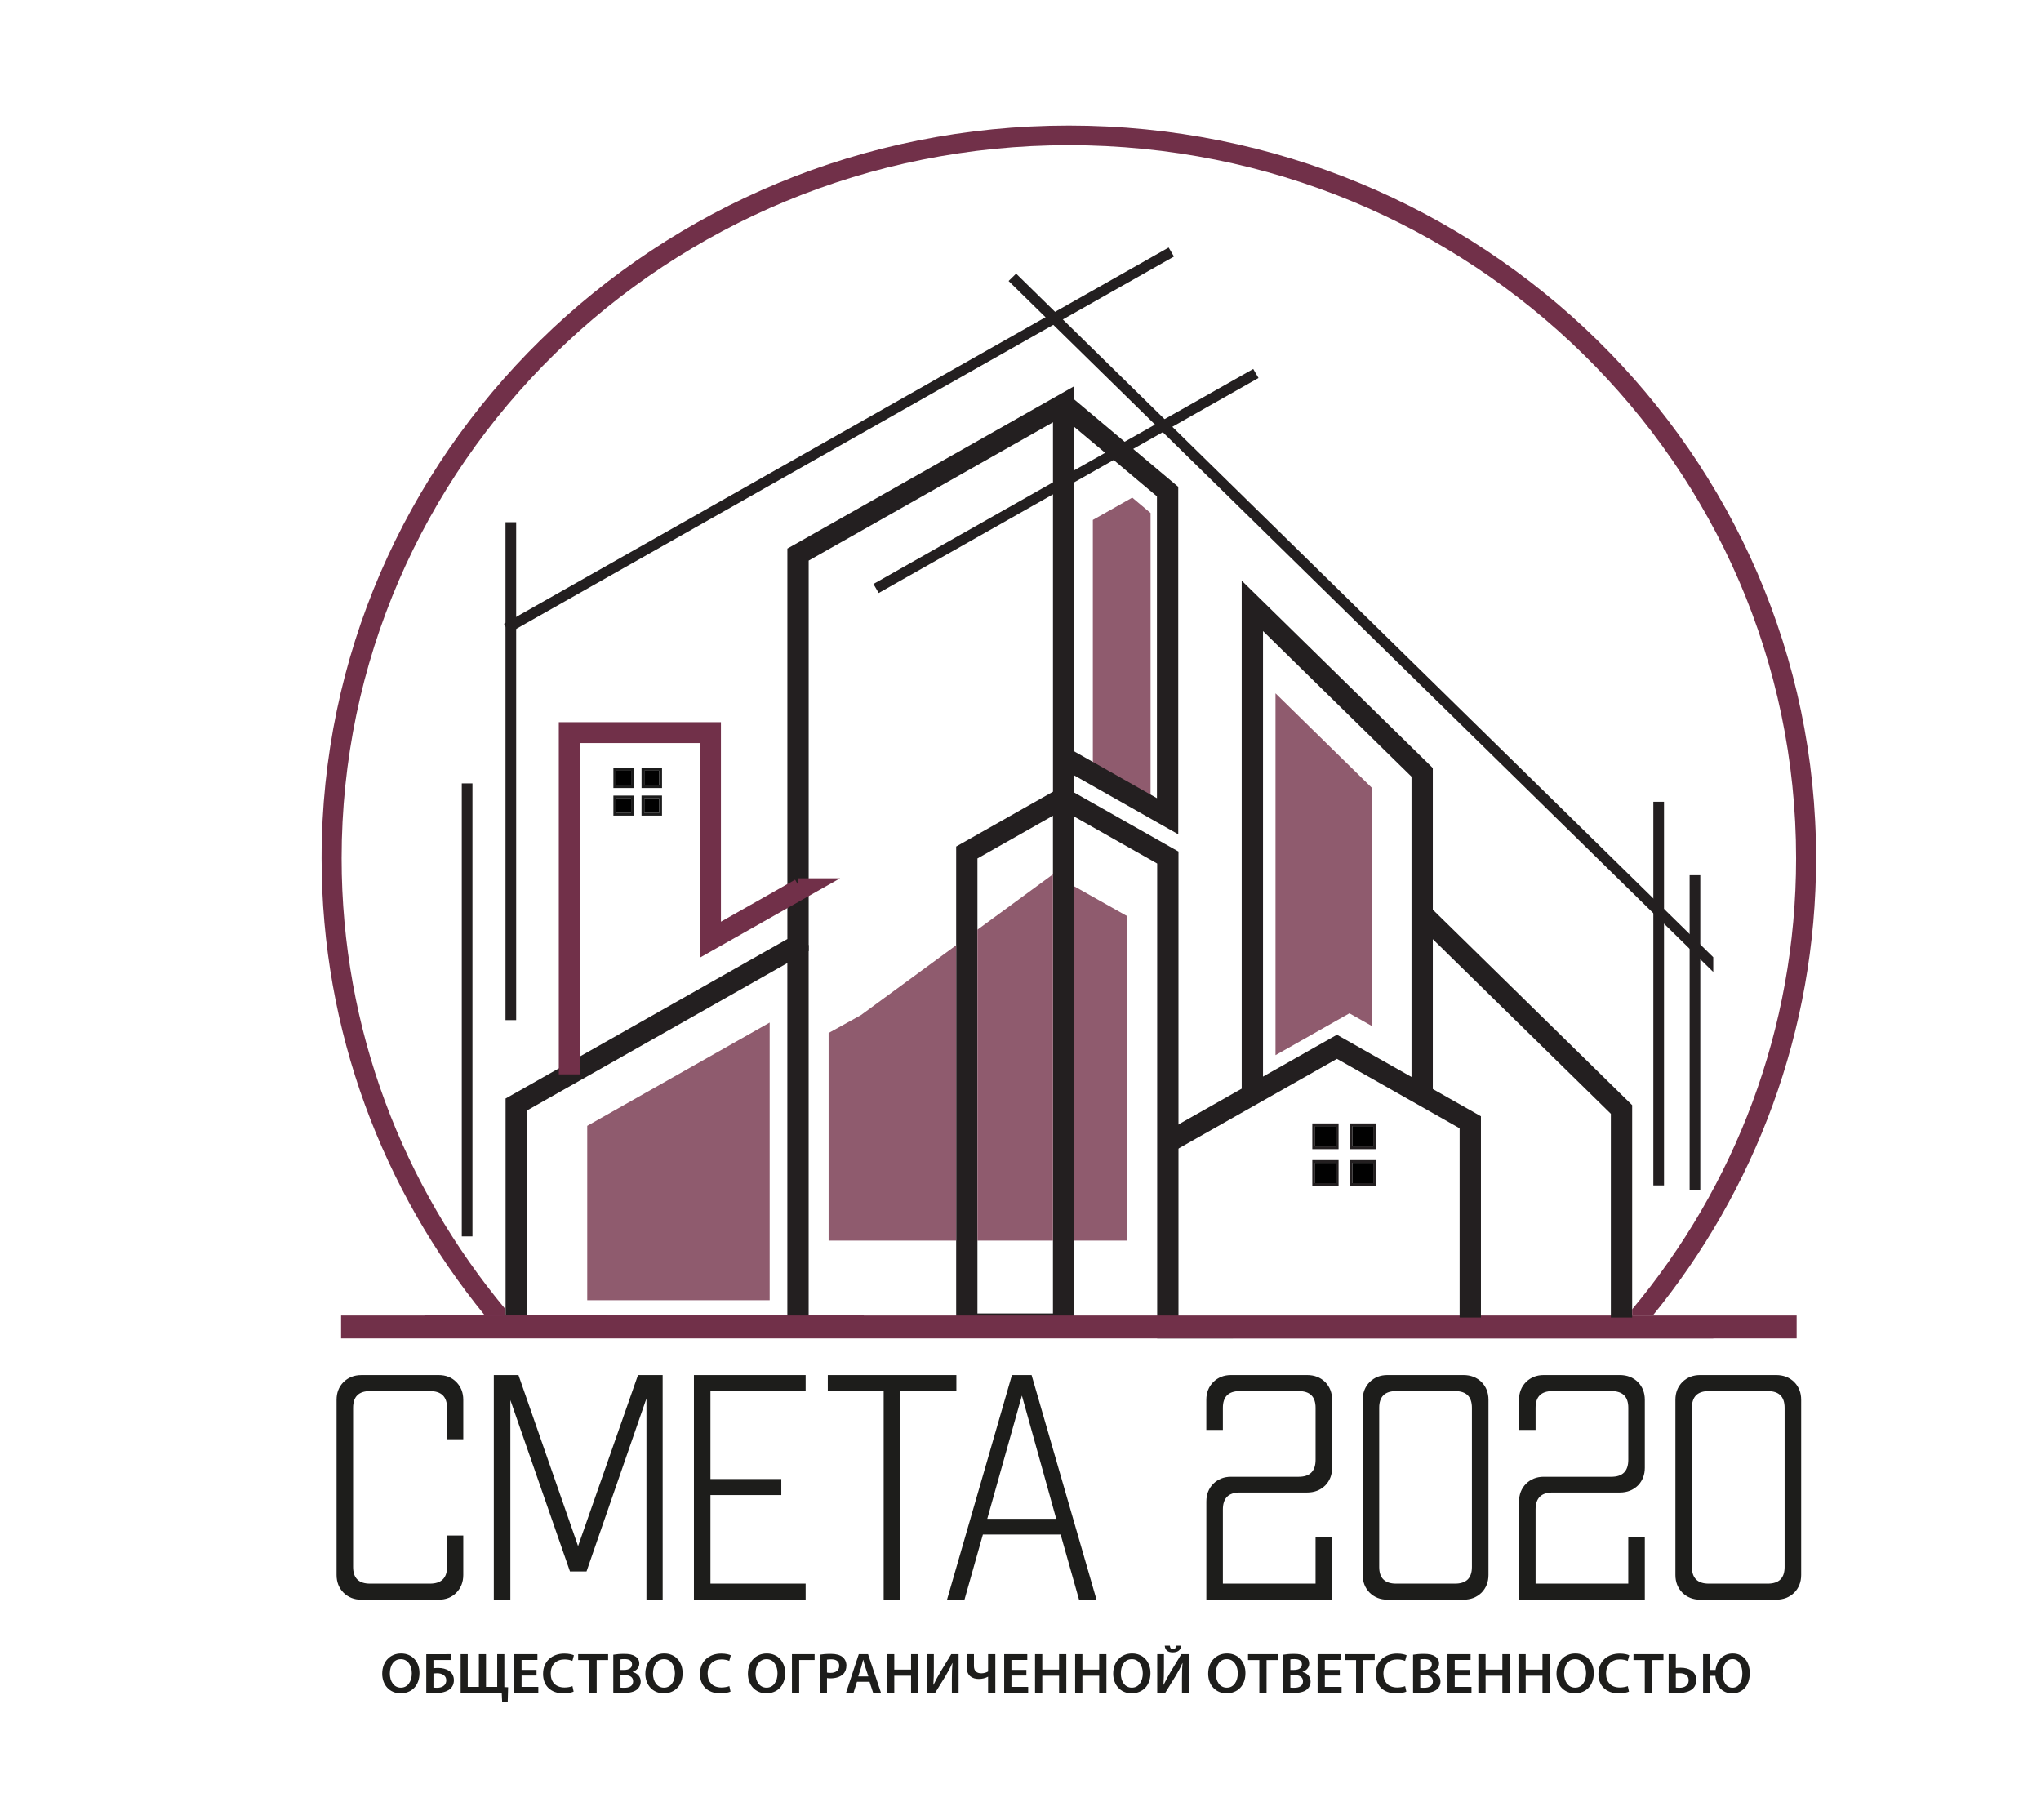<?xml version="1.0" encoding="UTF-8"?> <svg xmlns="http://www.w3.org/2000/svg" viewBox="1591.185 2150.515 780.63 695.97" width="780.63" height="695.97" data-guides="{&quot;vertical&quot;:[],&quot;horizontal&quot;:[]}"><path fill="rgb(143, 91, 110)" stroke="none" fill-opacity="1" stroke-width="1" stroke-opacity="1" color="rgb(51, 51, 51)" fill-rule="evenodd" font-size-adjust="none" class="cls-3" id="tSvgeaa789b6b6" title="Path 1" d="M 2031.245 2456.495 C 2031.245 2419.895 2031.245 2383.295 2031.245 2346.695C 2028.912 2344.735 2026.578 2342.775 2024.245 2340.815C 2019.222 2343.658 2014.198 2346.502 2009.175 2349.345C 2009.175 2380.898 2009.175 2412.452 2009.175 2444.005C 2016.532 2448.168 2023.888 2452.332 2031.245 2456.495Z"></path><path fill="rgb(35, 31, 32)" stroke="none" fill-opacity="1" stroke-width="1" stroke-opacity="1" color="rgb(51, 51, 51)" font-size-adjust="none" class="cls-5" id="tSvg12bf376d271" title="Path 2" d="M 1993.915 2652.805 C 1993.915 2589.358 1993.915 2525.912 1993.915 2462.465C 1984.288 2467.915 1974.662 2473.365 1965.035 2478.815C 1965.035 2536.812 1965.035 2594.808 1965.035 2652.805C 1974.662 2652.805 1984.288 2652.805 1993.915 2652.805ZM 1784.555 2657.585 C 1784.555 2628.595 1784.555 2599.605 1784.555 2570.615C 1785.235 2570.232 1785.915 2569.848 1786.595 2569.465C 1821.842 2549.515 1857.088 2529.565 1892.335 2509.615C 1892.335 2459.845 1892.335 2410.075 1892.335 2360.305C 1893.015 2359.922 1893.695 2359.538 1894.375 2359.155C 1928.238 2339.988 1962.102 2320.822 1995.965 2301.655C 1998.002 2300.502 2000.038 2299.348 2002.075 2298.195C 2002.075 2350.002 2002.075 2401.808 2002.075 2453.615C 2014.678 2460.748 2027.282 2467.882 2039.885 2475.015C 2040.565 2475.398 2041.245 2475.782 2041.925 2476.165C 2041.925 2535.565 2041.925 2594.965 2041.925 2654.365C 2048.898 2654.365 2055.872 2654.365 2062.845 2654.365C 2062.845 2657.028 2062.845 2659.692 2062.845 2662.355C 2053.155 2662.355 2043.465 2662.355 2033.775 2662.355C 2033.775 2601.822 2033.775 2541.288 2033.775 2480.755C 2023.208 2474.775 2012.642 2468.795 2002.075 2462.815C 2002.075 2528.808 2002.075 2594.802 2002.075 2660.795C 1987.015 2660.795 1971.955 2660.795 1956.895 2660.795C 1956.895 2598.612 1956.895 2536.428 1956.895 2474.245C 1957.578 2473.858 1958.262 2473.472 1958.945 2473.085C 1970.605 2466.485 1982.265 2459.885 1993.925 2453.285C 1993.925 2406.192 1993.925 2359.098 1993.925 2312.005C 1962.778 2329.635 1931.632 2347.265 1900.485 2364.895C 1900.485 2414.665 1900.485 2464.435 1900.485 2514.205C 1899.805 2514.588 1899.125 2514.972 1898.445 2515.355C 1863.198 2535.305 1827.952 2555.255 1792.705 2575.205C 1792.705 2602.662 1792.705 2630.118 1792.705 2657.575C 1789.988 2657.575 1787.272 2657.575 1784.555 2657.585Z"></path><path fill="rgb(113, 48, 73)" stroke="none" fill-opacity="1" stroke-width="1" stroke-opacity="1" color="rgb(51, 51, 51)" font-size-adjust="none" class="cls-4" id="tSvgf607439d47" title="Path 3" d="M 1721.645 2653.585 C 1907.215 2653.585 2092.785 2653.585 2278.355 2653.585C 2278.355 2656.508 2278.355 2659.432 2278.355 2662.355C 2092.785 2662.355 1907.215 2662.355 1721.645 2662.355C 1721.645 2659.432 1721.645 2656.508 1721.645 2653.585ZM 1804.915 2561.385 C 1804.915 2516.488 1804.915 2471.592 1804.915 2426.695C 1825.585 2426.695 1846.255 2426.695 1866.925 2426.695C 1866.925 2452.125 1866.925 2477.555 1866.925 2502.985C 1876.378 2497.635 1885.832 2492.285 1895.285 2486.935C 1895.658 2487.565 1896.032 2488.195 1896.405 2488.825C 1896.405 2488.012 1896.405 2487.198 1896.405 2486.385C 1901.775 2486.385 1907.145 2486.385 1912.515 2486.385C 1908.132 2488.865 1903.748 2491.345 1899.365 2493.825C 1887.875 2500.328 1876.385 2506.832 1864.895 2513.335C 1862.858 2514.488 1860.822 2515.642 1858.785 2516.795C 1858.785 2489.422 1858.785 2462.048 1858.785 2434.675C 1843.548 2434.675 1828.312 2434.675 1813.075 2434.675C 1813.075 2476.908 1813.075 2519.142 1813.075 2561.375C 1810.358 2561.375 1807.642 2561.375 1804.915 2561.385Z"></path><path color="rgb(51, 51, 51)" fill="rgb(35, 31, 32)" font-size-adjust="none" class="cls-5" x="178.14" y="313.39" width="8.15" height="145.68" id="tSvgacf9a22b42" title="Rectangle 1" fill-opacity="1" stroke="none" stroke-opacity="1" d="M 1892.325 2511.905L 1900.475 2511.905L 1900.475 2657.585L 1892.325 2657.585Z" style="transform: rotate(0deg); transform-origin: 1896.4px 2584.74px;"></path><path color="rgb(51, 51, 51)" fill="rgb(113, 48, 73)" font-size-adjust="none" class="cls-4" x="74.44" y="455.07" width="132.95" height="7.99" id="tSvgd077a5e571" title="Rectangle 2" fill-opacity="1" stroke="none" stroke-opacity="1" d="M 1788.625 2653.585L 1921.575 2653.585L 1921.575 2661.575L 1788.625 2661.575Z" style="transform: rotate(0deg); transform-origin: 1855.1px 2657.58px;"></path><path fill="rgb(35, 31, 32)" stroke="none" fill-opacity="1" stroke-width="1" stroke-opacity="1" color="rgb(51, 51, 51)" font-size-adjust="none" class="cls-5" id="tSvg516a5f518d" title="Path 4" d="M 2000.005 2436.705 C 2011.232 2443.058 2022.458 2449.412 2033.685 2455.765C 2033.685 2417.288 2033.685 2378.812 2033.685 2340.335C 2020.905 2329.598 2008.125 2318.862 1995.345 2308.125C 1997.105 2306.105 1998.865 2304.085 2000.625 2302.065C 2013.882 2313.202 2027.138 2324.338 2040.395 2335.475C 2040.875 2335.878 2041.355 2336.282 2041.835 2336.685C 2041.835 2337.292 2041.835 2337.898 2041.835 2338.505C 2041.835 2379.892 2041.835 2421.278 2041.835 2462.665C 2041.835 2464.965 2041.835 2467.265 2041.835 2469.565C 2039.802 2468.415 2037.768 2467.265 2035.735 2466.115C 2022.478 2458.612 2009.222 2451.108 1995.965 2443.605C 1997.312 2441.305 1998.658 2439.005 2000.005 2436.705Z"></path><path fill="rgb(35, 31, 32)" stroke="none" fill-opacity="1" stroke-width="1" stroke-opacity="1" color="rgb(51, 51, 51)" font-size-adjust="none" class="cls-5" id="tSvg141276aae54" title="Path 5" d="M 2035.795 2583.995 C 2057.362 2571.788 2078.928 2559.582 2100.495 2547.375C 2101.175 2546.992 2101.855 2546.608 2102.535 2546.225C 2103.212 2546.608 2103.888 2546.992 2104.565 2547.375C 2121.565 2556.998 2138.565 2566.622 2155.565 2576.245C 2156.245 2576.632 2156.925 2577.018 2157.605 2577.405C 2157.605 2578.168 2157.605 2578.932 2157.605 2579.695C 2157.605 2605.432 2157.605 2631.168 2157.605 2656.905C 2154.888 2656.905 2152.172 2656.905 2149.455 2656.905C 2149.455 2631.935 2149.455 2606.965 2149.455 2581.995C 2133.815 2573.142 2118.175 2564.288 2102.535 2555.435C 2081.648 2567.255 2060.762 2579.075 2039.875 2590.895C 2038.515 2588.595 2037.155 2586.295 2035.795 2583.995Z"></path><path fill="rgb(35, 31, 32)" stroke="none" fill-opacity="1" stroke-width="1" stroke-opacity="1" color="rgb(51, 51, 51)" font-size-adjust="none" class="cls-5" id="tSvg9279dff024" title="Path 6" d="M 2066.105 2569.135 C 2066.105 2506.825 2066.105 2444.515 2066.105 2382.205C 2066.105 2378.992 2066.105 2375.778 2066.105 2372.565C 2068.425 2374.838 2070.745 2377.112 2073.065 2379.385C 2094.712 2400.608 2116.358 2421.832 2138.005 2443.055C 2138.402 2443.445 2138.798 2443.835 2139.195 2444.225C 2139.195 2444.775 2139.195 2445.325 2139.195 2445.875C 2139.195 2486.868 2139.195 2527.862 2139.195 2568.855C 2139.195 2569.198 2139.195 2569.542 2139.195 2569.885C 2139.012 2570.202 2138.828 2570.518 2138.645 2570.835C 2138.582 2570.942 2138.518 2571.048 2138.455 2571.155C 2137.095 2570.388 2135.735 2569.622 2134.375 2568.855C 2133.265 2568.855 2132.155 2568.855 2131.045 2568.855C 2131.045 2528.415 2131.045 2487.975 2131.045 2447.535C 2112.115 2428.975 2093.185 2410.415 2074.255 2391.855C 2074.255 2450.948 2074.255 2510.042 2074.255 2569.135C 2071.538 2569.135 2068.822 2569.135 2066.105 2569.135Z"></path><path fill="rgb(35, 31, 32)" stroke="none" fill-opacity="1" stroke-width="1" stroke-opacity="1" color="rgb(51, 51, 51)" font-size-adjust="none" class="cls-5" id="tSvg110530ec719" title="Path 7" d="M 2138.005 2497.215 C 2163.422 2522.135 2188.838 2547.055 2214.255 2571.975C 2214.652 2572.365 2215.048 2572.755 2215.445 2573.145C 2215.445 2573.698 2215.445 2574.252 2215.445 2574.805C 2215.445 2602.658 2215.445 2630.512 2215.445 2658.365C 2212.728 2658.365 2210.012 2658.365 2207.295 2658.365C 2207.295 2631.062 2207.295 2603.758 2207.295 2576.455C 2182.278 2551.925 2157.262 2527.395 2132.245 2502.865C 2134.165 2500.982 2136.085 2499.098 2138.005 2497.215Z"></path><path color="rgb(51, 51, 51)" fill="rgb(113, 48, 73)" font-size-adjust="none" class="cls-4" x="348.65" y="455.85" width="183.63" height="7.99" id="tSvg2a4d5dbc8f" title="Rectangle 3" fill-opacity="1" stroke="none" stroke-opacity="1" d="M 2062.835 2654.365L 2246.465 2654.365L 2246.465 2662.355L 2062.835 2662.355Z" style="transform: rotate(0deg); transform-origin: 2154.65px 2658.36px;"></path><path color="rgb(51, 51, 51)" fill="rgb(113, 48, 73)" font-size-adjust="none" class="cls-4" x="39.34" y="455.07" width="70.04" height="7.99" id="tSvg15549aa8f90" title="Rectangle 4" fill-opacity="1" stroke="none" stroke-opacity="1" d="M 1753.525 2653.585L 1823.565 2653.585L 1823.565 2661.575L 1753.525 2661.575Z" style="transform: rotate(0deg); transform-origin: 1788.54px 2657.58px;"></path><path fill="rgb(35, 31, 32)" stroke="none" fill-opacity="1" stroke-width="1" stroke-opacity="1" color="rgb(51, 51, 51)" font-size-adjust="none" class="cls-5" id="tSvg17f493bbe0f" title="Path 8" d="M 1783.955 2389.065 C 1868.692 2341.098 1953.428 2293.132 2038.165 2245.165C 2038.845 2246.315 2039.525 2247.465 2040.205 2248.615C 1955.465 2296.582 1870.725 2344.548 1785.985 2392.515C 1785.308 2391.365 1784.632 2390.215 1783.955 2389.065Z"></path><path fill="rgb(35, 31, 32)" stroke="none" fill-opacity="1" stroke-width="1" stroke-opacity="1" color="rgb(51, 51, 51)" font-size-adjust="none" class="cls-5" id="tSvg1627133959c" title="Path 9" d="M 1979.825 2255.155 C 2068.705 2342.295 2157.585 2429.435 2246.465 2516.575C 2246.465 2518.458 2246.465 2520.342 2246.465 2522.225C 2156.625 2434.142 2066.785 2346.058 1976.945 2257.975C 1977.905 2257.035 1978.865 2256.095 1979.825 2255.155Z"></path><path color="rgb(51, 51, 51)" fill="rgb(35, 31, 32)" font-size-adjust="none" class="cls-5" x="523.24" y="286.7" width="4.08" height="120.36" id="tSvga029933c30" title="Rectangle 5" fill-opacity="1" stroke="none" stroke-opacity="1" d="M 2237.425 2485.215L 2241.505 2485.215L 2241.505 2605.575L 2237.425 2605.575Z" style="transform: rotate(0deg); transform-origin: 2239.47px 2545.39px;"></path><path color="rgb(51, 51, 51)" fill="rgb(35, 31, 32)" font-size-adjust="none" class="cls-5" x="509.36" y="258.61" width="4.08" height="146.71" id="tSvg9a541e1815" title="Rectangle 6" fill-opacity="1" stroke="none" stroke-opacity="1" d="M 2223.545 2457.125L 2227.625 2457.125L 2227.625 2603.835L 2223.545 2603.835Z" style="transform: rotate(0deg); transform-origin: 2225.59px 2530.48px;"></path><path color="rgb(51, 51, 51)" fill="rgb(35, 31, 32)" font-size-adjust="none" class="cls-5" x="70.34" y="151.7" width="4.08" height="190.41" id="tSvg1279f2d1a3a" title="Rectangle 7" fill-opacity="1" stroke="none" stroke-opacity="1" d="M 1784.525 2350.215L 1788.605 2350.215L 1788.605 2540.625L 1784.525 2540.625Z" style="transform: rotate(0deg); transform-origin: 1786.56px 2445.42px;"></path><path color="rgb(51, 51, 51)" fill="rgb(35, 31, 32)" font-size-adjust="none" class="cls-5" x="53.62" y="251.59" width="4.08" height="173.24" id="tSvg7585d05817" title="Rectangle 8" fill-opacity="1" stroke="none" stroke-opacity="1" d="M 1767.805 2450.105L 1771.885 2450.105L 1771.885 2623.345L 1767.805 2623.345Z" style="transform: rotate(0deg); transform-origin: 1769.84px 2536.72px;"></path><path fill="rgb(35, 31, 32)" stroke="none" fill-opacity="1" stroke-width="1" stroke-opacity="1" color="rgb(51, 51, 51)" font-size-adjust="none" class="cls-5" id="tSvg87de3c32b" title="Path 10" d="M 1925.245 2373.845 C 1973.668 2346.435 2022.092 2319.025 2070.515 2291.615C 2071.188 2292.765 2071.862 2293.915 2072.535 2295.065C 2024.112 2322.475 1975.688 2349.885 1927.265 2377.295C 1926.592 2376.145 1925.918 2374.995 1925.245 2373.845Z"></path><path fill="rgb(28, 28, 28)" stroke="none" fill-opacity="1" stroke-width="1" stroke-opacity="1" color="rgb(51, 51, 51)" font-size-adjust="none" class="cls-1" id="tSvg8673d9a715" title="Path 11" d="M 1843.325 2461.385 C 1843.325 2459.522 1843.325 2457.658 1843.325 2455.795C 1841.425 2455.795 1839.525 2455.795 1837.625 2455.795C 1837.625 2457.658 1837.625 2459.522 1837.625 2461.385C 1839.525 2461.385 1841.425 2461.385 1843.325 2461.385ZM 1844.385 2455.275 C 1844.385 2457.658 1844.385 2460.042 1844.385 2462.425C 1841.775 2462.425 1839.165 2462.425 1836.555 2462.425C 1836.555 2459.868 1836.555 2457.312 1836.555 2454.755C 1839.165 2454.755 1841.775 2454.755 1844.385 2454.755C 1844.385 2454.928 1844.385 2455.102 1844.385 2455.275ZM 1843.325 2445.245 C 1841.425 2445.245 1839.525 2445.245 1837.625 2445.245C 1837.625 2447.108 1837.625 2448.972 1837.625 2450.835C 1839.525 2450.835 1841.425 2450.835 1843.325 2450.835C 1843.325 2448.972 1843.325 2447.108 1843.325 2445.245ZM 1837.095 2444.205 C 1839.528 2444.205 1841.962 2444.205 1844.395 2444.205C 1844.395 2446.762 1844.395 2449.318 1844.395 2451.875C 1841.785 2451.875 1839.175 2451.875 1836.565 2451.875C 1836.565 2449.318 1836.565 2446.762 1836.565 2444.205C 1836.742 2444.205 1836.918 2444.205 1837.095 2444.205ZM 1832.565 2461.395 C 1832.565 2459.532 1832.565 2457.668 1832.565 2455.805C 1830.665 2455.805 1828.765 2455.805 1826.865 2455.805C 1826.865 2457.668 1826.865 2459.532 1826.865 2461.395C 1828.765 2461.395 1830.665 2461.395 1832.565 2461.395ZM 1833.625 2455.285 C 1833.625 2457.668 1833.625 2460.052 1833.625 2462.435C 1831.015 2462.435 1828.405 2462.435 1825.795 2462.435C 1825.795 2459.878 1825.795 2457.322 1825.795 2454.765C 1828.405 2454.765 1831.015 2454.765 1833.625 2454.765C 1833.625 2454.938 1833.625 2455.112 1833.625 2455.285ZM 1832.565 2445.255 C 1830.665 2445.255 1828.765 2445.255 1826.865 2445.255C 1826.865 2447.118 1826.865 2448.982 1826.865 2450.845C 1828.765 2450.845 1830.665 2450.845 1832.565 2450.845C 1832.565 2448.982 1832.565 2447.118 1832.565 2445.255ZM 1826.335 2444.215 C 1828.765 2444.215 1831.195 2444.215 1833.625 2444.215C 1833.625 2446.772 1833.625 2449.328 1833.625 2451.885C 1831.015 2451.885 1828.405 2451.885 1825.795 2451.885C 1825.795 2449.328 1825.795 2446.772 1825.795 2444.215C 1825.972 2444.215 1826.148 2444.215 1826.335 2444.215Z"></path><path fill="rgb(35, 31, 32)" stroke="none" fill-opacity="1" stroke-width="1" stroke-opacity="1" color="rgb(51, 51, 51)" font-size-adjust="none" class="cls-5" id="tSvgb5d6bcbcbc" title="Path 12" d="M 2116.405 2602.975 C 2116.405 2600.382 2116.405 2597.788 2116.405 2595.195C 2113.762 2595.195 2111.118 2595.195 2108.475 2595.195C 2108.475 2597.788 2108.475 2600.382 2108.475 2602.975C 2111.118 2602.975 2113.762 2602.975 2116.405 2602.975ZM 2117.465 2594.675 C 2117.465 2597.788 2117.465 2600.902 2117.465 2604.015C 2114.115 2604.015 2110.765 2604.015 2107.415 2604.015C 2107.415 2600.728 2107.415 2597.442 2107.415 2594.155C 2110.765 2594.155 2114.115 2594.155 2117.465 2594.155C 2117.465 2594.328 2117.465 2594.502 2117.465 2594.675ZM 2116.405 2581.165 C 2113.762 2581.165 2111.118 2581.165 2108.475 2581.165C 2108.475 2583.758 2108.475 2586.352 2108.475 2588.945C 2111.118 2588.945 2113.762 2588.945 2116.405 2588.945C 2116.405 2586.352 2116.405 2583.758 2116.405 2581.165ZM 2107.945 2580.125 C 2111.118 2580.125 2114.292 2580.125 2117.465 2580.125C 2117.465 2583.412 2117.465 2586.698 2117.465 2589.985C 2114.115 2589.985 2110.765 2589.985 2107.415 2589.985C 2107.415 2586.698 2107.415 2583.412 2107.415 2580.125C 2107.592 2580.125 2107.768 2580.125 2107.945 2580.125ZM 2102.095 2602.975 C 2102.095 2600.382 2102.095 2597.788 2102.095 2595.195C 2099.452 2595.195 2096.808 2595.195 2094.165 2595.195C 2094.165 2597.788 2094.165 2600.382 2094.165 2602.975C 2096.808 2602.975 2099.452 2602.975 2102.095 2602.975ZM 2103.155 2594.675 C 2103.155 2597.788 2103.155 2600.902 2103.155 2604.015C 2099.805 2604.015 2096.455 2604.015 2093.105 2604.015C 2093.105 2600.728 2093.105 2597.442 2093.105 2594.155C 2096.455 2594.155 2099.805 2594.155 2103.155 2594.155C 2103.155 2594.328 2103.155 2594.502 2103.155 2594.675ZM 2102.095 2581.165 C 2099.452 2581.165 2096.808 2581.165 2094.165 2581.165C 2094.165 2583.758 2094.165 2586.352 2094.165 2588.945C 2096.808 2588.945 2099.452 2588.945 2102.095 2588.945C 2102.095 2586.352 2102.095 2583.758 2102.095 2581.165ZM 2093.635 2580.125 C 2096.808 2580.125 2099.982 2580.125 2103.155 2580.125C 2103.155 2583.412 2103.155 2586.698 2103.155 2589.985C 2099.805 2589.985 2096.455 2589.985 2093.105 2589.985C 2093.105 2586.698 2093.105 2583.412 2093.105 2580.125C 2093.282 2580.125 2093.458 2580.125 2093.635 2580.125C 2093.635 2580.125 2093.635 2580.125 2093.635 2580.125Z"></path><path fill="rgb(143, 91, 110)" stroke="none" fill-opacity="1" stroke-width="1" stroke-opacity="1" color="rgb(51, 51, 51)" fill-rule="evenodd" font-size-adjust="none" class="cls-3" id="tSvg13fe4c3b8fc" title="Path 13" d="M 1885.565 2647.735 C 1885.565 2612.345 1885.565 2576.955 1885.565 2541.565C 1862.305 2554.732 1839.045 2567.898 1815.785 2581.065C 1815.785 2603.288 1815.785 2625.512 1815.785 2647.735C 1816.125 2647.735 1816.465 2647.735 1816.805 2647.735C 1839.725 2647.735 1862.645 2647.735 1885.565 2647.735Z"></path><path fill="rgb(143, 91, 110)" stroke="none" fill-opacity="1" stroke-width="1" stroke-opacity="1" color="rgb(51, 51, 51)" fill-rule="evenodd" font-size-adjust="none" class="cls-3" id="tSvg5a686e93a2" title="Path 14" d="M 2079.035 2415.655 C 2079.035 2461.782 2079.035 2507.908 2079.035 2554.035C 2087.778 2549.085 2096.522 2544.135 2105.265 2539.185C 2105.945 2538.802 2106.625 2538.418 2107.305 2538.035C 2107.985 2538.418 2108.665 2538.802 2109.345 2539.185C 2111.538 2540.425 2113.732 2541.665 2115.925 2542.905C 2115.925 2512.545 2115.925 2482.185 2115.925 2451.825C 2103.628 2439.768 2091.332 2427.712 2079.035 2415.655Z"></path><path fill="rgb(143, 91, 110)" stroke="none" fill-opacity="1" stroke-width="1" stroke-opacity="1" color="rgb(51, 51, 51)" fill-rule="evenodd" font-size-adjust="none" class="cls-3" id="tSvg20cf2c9ec3" title="Path 15" d="M 2002.065 2489.465 C 2002.065 2534.628 2002.065 2579.792 2002.065 2624.955C 2008.818 2624.955 2015.572 2624.955 2022.325 2624.955C 2022.325 2583.595 2022.325 2542.235 2022.325 2500.875C 2015.572 2497.072 2008.818 2493.268 2002.065 2489.465ZM 1965.035 2506.045 C 1965.035 2545.682 1965.035 2585.318 1965.035 2624.955C 1974.662 2624.955 1984.288 2624.955 1993.915 2624.955C 1993.915 2578.262 1993.915 2531.568 1993.915 2484.875C 1984.288 2491.932 1974.662 2498.988 1965.035 2506.045C 1965.035 2506.045 1965.035 2506.045 1965.035 2506.045ZM 1920.445 2538.725 C 1916.332 2541.002 1912.218 2543.278 1908.105 2545.555C 1908.105 2572.022 1908.105 2598.488 1908.105 2624.955C 1924.365 2624.955 1940.625 2624.955 1956.885 2624.955C 1956.885 2587.308 1956.885 2549.662 1956.885 2512.015C 1944.738 2520.918 1932.592 2529.822 1920.445 2538.725Z"></path><path fill="rgb(113, 48, 73)" stroke="none" fill-opacity="1" stroke-width="1" stroke-opacity="1" color="rgb(51, 51, 51)" fill-rule="evenodd" font-size-adjust="none" class="cls-2" id="tSvg109ab8f2a18" title="Path 16" d="M 1784.555 2651.235 C 1745.365 2604.235 1721.845 2544.175 1721.845 2478.735C 1721.845 2328.125 1846.385 2206.025 1999.995 2206.025C 2153.605 2206.025 2278.145 2328.125 2278.145 2478.735C 2278.145 2544.175 2254.635 2604.235 2215.435 2651.235C 2215.435 2652.018 2215.435 2652.802 2215.435 2653.585C 2218.072 2653.585 2220.708 2653.585 2223.345 2653.585C 2262.425 2605.655 2285.795 2544.875 2285.795 2478.735C 2285.815 2323.975 2157.855 2198.515 1999.995 2198.515C 1842.135 2198.515 1714.185 2323.975 1714.185 2478.735C 1714.185 2544.875 1737.555 2605.655 1776.635 2653.585C 1779.272 2653.585 1781.908 2653.585 1784.545 2653.585C 1784.545 2652.802 1784.545 2652.018 1784.555 2651.235Z"></path><path color="rgb(51, 51, 51)" fill="rgb(1, 1, 1)" font-size-adjust="none" class="cls-7" x="123.43" y="257.28" width="5.7" height="5.59" id="tSvg7e19a55171" title="Rectangle 9" fill-opacity="1" stroke="none" stroke-opacity="1" d="M 1837.615 2455.795L 1843.315 2455.795L 1843.315 2461.385L 1837.615 2461.385Z" style="transform: rotate(0deg); transform-origin: 1840.46px 2458.59px;"></path><path color="rgb(51, 51, 51)" fill="rgb(1, 1, 1)" font-size-adjust="none" class="cls-7" x="123.43" y="246.72" width="5.7" height="5.59" id="tSvg5d7e2d3500" title="Rectangle 10" fill-opacity="1" stroke="none" stroke-opacity="1" d="M 1837.615 2445.235L 1843.315 2445.235L 1843.315 2450.825L 1837.615 2450.825Z" style="transform: rotate(0deg); transform-origin: 1840.46px 2448.03px;"></path><path color="rgb(51, 51, 51)" fill="rgb(1, 1, 1)" font-size-adjust="none" class="cls-7" x="112.67" y="246.72" width="5.7" height="5.59" id="tSvg808c037e3b" title="Rectangle 11" fill-opacity="1" stroke="none" stroke-opacity="1" d="M 1826.855 2445.235L 1832.555 2445.235L 1832.555 2450.825L 1826.855 2450.825Z" style="transform: rotate(0deg); transform-origin: 1829.7px 2448.03px;"></path><path color="rgb(51, 51, 51)" fill="rgb(1, 1, 1)" font-size-adjust="none" class="cls-7" x="112.67" y="257.28" width="5.7" height="5.59" id="tSvgeabbafed78" title="Rectangle 12" fill-opacity="1" stroke="none" stroke-opacity="1" d="M 1826.855 2455.795L 1832.555 2455.795L 1832.555 2461.385L 1826.855 2461.385Z" style="transform: rotate(0deg); transform-origin: 1829.7px 2458.59px;"></path><path color="rgb(51, 51, 51)" fill="rgb(1, 1, 1)" font-size-adjust="none" class="cls-7" x="379.98" y="382.65" width="7.93" height="7.78" id="tSvg2c07a419ae" title="Rectangle 13" fill-opacity="1" stroke="none" stroke-opacity="1" d="M 2094.165 2581.165L 2102.095 2581.165L 2102.095 2588.945L 2094.165 2588.945Z" style="transform: rotate(0deg); transform-origin: 2098.13px 2585.05px;"></path><path color="rgb(51, 51, 51)" fill="rgb(1, 1, 1)" font-size-adjust="none" class="cls-7" x="379.98" y="396.68" width="7.93" height="7.78" id="tSvg14c4ec867cd" title="Rectangle 14" fill-opacity="1" stroke="none" stroke-opacity="1" d="M 2094.165 2595.195L 2102.095 2595.195L 2102.095 2602.975L 2094.165 2602.975Z" style="transform: rotate(0deg); transform-origin: 2098.13px 2599.08px;"></path><path color="rgb(51, 51, 51)" fill="rgb(1, 1, 1)" font-size-adjust="none" class="cls-7" x="394.29" y="382.65" width="7.93" height="7.78" id="tSvg1812f84c932" title="Rectangle 15" fill-opacity="1" stroke="none" stroke-opacity="1" d="M 2108.475 2581.165L 2116.405 2581.165L 2116.405 2588.945L 2108.475 2588.945Z" style="transform: rotate(0deg); transform-origin: 2112.44px 2585.05px;"></path><path color="rgb(51, 51, 51)" fill="rgb(1, 1, 1)" font-size-adjust="none" class="cls-7" x="394.29" y="396.68" width="7.93" height="7.78" id="tSvg37b7ea53da" title="Rectangle 16" fill-opacity="1" stroke="none" stroke-opacity="1" d="M 2108.475 2595.195L 2116.405 2595.195L 2116.405 2602.975L 2108.475 2602.975Z" style="transform: rotate(0deg); transform-origin: 2112.44px 2599.08px;"></path><path fill="rgb(29, 29, 27)" stroke="none" fill-opacity="1" stroke-width="1" stroke-opacity="1" color="rgb(51, 51, 51)" font-size-adjust="none" class="cls-6" id="tSvg6a4cc4e96d" title="Path 17" d="M 1758.945 2676.365 C 1761.725 2676.365 1763.995 2677.265 1765.745 2679.065C 1767.495 2680.865 1768.375 2683.115 1768.375 2685.815C 1768.375 2690.848 1768.375 2695.882 1768.375 2700.915C 1766.305 2700.915 1764.235 2700.915 1762.165 2700.915C 1762.165 2696.905 1762.165 2692.895 1762.165 2688.885C 1762.165 2684.635 1759.975 2682.505 1755.605 2682.505C 1747.965 2682.505 1740.325 2682.505 1732.685 2682.505C 1728.385 2682.505 1726.235 2684.635 1726.235 2688.885C 1726.235 2709.178 1726.235 2729.472 1726.235 2749.765C 1726.235 2754.015 1728.385 2756.145 1732.685 2756.145C 1740.325 2756.145 1747.965 2756.145 1755.605 2756.145C 1759.985 2756.145 1762.165 2754.015 1762.165 2749.765C 1762.165 2745.755 1762.165 2741.745 1762.165 2737.735C 1764.235 2737.735 1766.305 2737.735 1768.375 2737.735C 1768.375 2742.768 1768.375 2747.802 1768.375 2752.835C 1768.375 2755.535 1767.495 2757.785 1765.745 2759.585C 1763.995 2761.385 1761.725 2762.285 1758.945 2762.285C 1749.078 2762.285 1739.212 2762.285 1729.345 2762.285C 1726.635 2762.285 1724.375 2761.385 1722.545 2759.585C 1720.795 2757.785 1719.915 2755.535 1719.915 2752.835C 1719.915 2730.498 1719.915 2708.162 1719.915 2685.825C 1719.915 2683.125 1720.785 2680.875 1722.545 2679.075C 1724.375 2677.275 1726.645 2676.375 1729.345 2676.375C 1739.212 2676.375 1749.078 2676.375 1758.945 2676.365Z"></path><path fill="rgb(29, 29, 27)" stroke="none" fill-opacity="1" stroke-width="1" stroke-opacity="1" color="rgb(51, 51, 51)" font-size-adjust="none" class="cls-6" id="tSvg17e7b60a868" title="Path 18" d="M 1844.645 2762.275 C 1842.575 2762.275 1840.505 2762.275 1838.435 2762.275C 1838.435 2736.625 1838.435 2710.975 1838.435 2685.325C 1830.795 2707.375 1823.155 2729.425 1815.515 2751.475C 1813.405 2751.475 1811.295 2751.475 1809.185 2751.475C 1801.585 2729.628 1793.985 2707.782 1786.385 2685.935C 1786.385 2711.382 1786.385 2736.828 1786.385 2762.275C 1784.275 2762.275 1782.165 2762.275 1780.055 2762.275C 1780.055 2733.638 1780.055 2705.002 1780.055 2676.365C 1783.198 2676.365 1786.342 2676.365 1789.485 2676.365C 1797.085 2698.172 1804.685 2719.978 1812.285 2741.785C 1819.925 2719.978 1827.565 2698.172 1835.205 2676.365C 1838.348 2676.365 1841.492 2676.365 1844.635 2676.365C 1844.635 2705.002 1844.635 2733.638 1844.645 2762.275Z"></path><path fill="rgb(29, 29, 27)" stroke="none" fill-opacity="1" stroke-width="1" stroke-opacity="1" color="rgb(51, 51, 51)" font-size-adjust="none" class="cls-6" id="tSvg338b959af1" title="Path 19" d="M 1862.915 2682.505 C 1862.915 2693.715 1862.915 2704.925 1862.915 2716.135C 1871.948 2716.135 1880.982 2716.135 1890.015 2716.135C 1890.015 2718.182 1890.015 2720.228 1890.015 2722.275C 1880.982 2722.275 1871.948 2722.275 1862.915 2722.275C 1862.915 2733.565 1862.915 2744.855 1862.915 2756.145C 1875.052 2756.145 1887.188 2756.145 1899.325 2756.145C 1899.325 2758.192 1899.325 2760.238 1899.325 2762.285C 1885.082 2762.285 1870.838 2762.285 1856.595 2762.285C 1856.595 2733.648 1856.595 2705.012 1856.595 2676.375C 1870.838 2676.375 1885.082 2676.375 1899.325 2676.375C 1899.325 2678.422 1899.325 2680.468 1899.325 2682.515C 1887.188 2682.515 1875.052 2682.515 1862.915 2682.505Z"></path><path fill="rgb(29, 29, 27)" stroke="none" fill-opacity="1" stroke-width="1" stroke-opacity="1" color="rgb(51, 51, 51)" font-size-adjust="none" class="cls-6" id="tSvg10f62ef55cc" title="Path 20" d="M 1956.975 2682.505 C 1949.775 2682.505 1942.575 2682.505 1935.375 2682.505C 1935.375 2709.098 1935.375 2735.692 1935.375 2762.285C 1933.305 2762.285 1931.235 2762.285 1929.165 2762.285C 1929.165 2735.692 1929.165 2709.098 1929.165 2682.505C 1922.042 2682.505 1914.918 2682.505 1907.795 2682.505C 1907.795 2680.458 1907.795 2678.412 1907.795 2676.365C 1924.188 2676.365 1940.582 2676.365 1956.975 2676.365C 1956.975 2678.412 1956.975 2680.458 1956.975 2682.505Z"></path><path fill="rgb(29, 29, 27)" stroke="none" fill-opacity="1" stroke-width="1" stroke-opacity="1" color="rgb(51, 51, 51)" font-size-adjust="none" class="cls-6" id="tSvgfafbd5533f" title="Path 21" d="M 1996.835 2737.365 C 1986.928 2737.365 1977.022 2737.365 1967.115 2737.365C 1964.768 2745.672 1962.422 2753.978 1960.075 2762.285C 1957.848 2762.285 1955.622 2762.285 1953.395 2762.285C 1961.672 2733.648 1969.948 2705.012 1978.225 2676.375C 1980.732 2676.375 1983.238 2676.375 1985.745 2676.375C 1994.022 2705.012 2002.298 2733.648 2010.575 2762.285C 2008.348 2762.285 2006.122 2762.285 2003.895 2762.285C 2001.548 2753.978 1999.202 2745.672 1996.855 2737.365C 1996.848 2737.365 1996.842 2737.365 1996.835 2737.365ZM 1995.165 2731.355 C 1990.788 2715.645 1986.412 2699.935 1982.035 2684.225C 1977.618 2699.935 1973.202 2715.645 1968.785 2731.355C 1977.578 2731.355 1986.372 2731.355 1995.165 2731.355Z"></path><path fill="rgb(29, 29, 27)" stroke="none" fill-opacity="1" stroke-width="1" stroke-opacity="1" color="rgb(51, 51, 51)" font-size-adjust="none" class="cls-6" id="tSvg9a15b70eea" title="Path 22" d="M 2091.135 2676.365 C 2093.925 2676.365 2096.225 2677.265 2098.055 2679.065C 2099.805 2680.865 2100.685 2683.115 2100.685 2685.815C 2100.685 2694.488 2100.685 2703.162 2100.685 2711.835C 2100.685 2714.535 2099.805 2716.785 2098.055 2718.585C 2096.225 2720.385 2093.915 2721.285 2091.135 2721.285C 2082.542 2721.285 2073.948 2721.285 2065.355 2721.285C 2061.055 2721.285 2058.905 2723.455 2058.905 2727.785C 2058.905 2737.235 2058.905 2746.685 2058.905 2756.135C 2070.722 2756.135 2082.538 2756.135 2094.355 2756.135C 2094.355 2750.162 2094.355 2744.188 2094.355 2738.215C 2096.465 2738.215 2098.575 2738.215 2100.685 2738.215C 2100.685 2746.235 2100.685 2754.255 2100.685 2762.275C 2084.652 2762.275 2068.618 2762.275 2052.585 2762.275C 2052.585 2749.755 2052.585 2737.235 2052.585 2724.715C 2052.585 2722.015 2053.465 2719.765 2055.215 2717.965C 2057.045 2716.165 2059.315 2715.265 2062.015 2715.265C 2070.648 2715.265 2079.282 2715.265 2087.915 2715.265C 2092.215 2715.265 2094.365 2713.095 2094.365 2708.765C 2094.365 2702.138 2094.365 2695.512 2094.365 2688.885C 2094.365 2684.635 2092.215 2682.505 2087.915 2682.505C 2080.395 2682.505 2072.875 2682.505 2065.355 2682.505C 2061.055 2682.505 2058.905 2684.635 2058.905 2688.885C 2058.905 2691.708 2058.905 2694.532 2058.905 2697.355C 2056.795 2697.355 2054.685 2697.355 2052.575 2697.355C 2052.575 2693.508 2052.575 2689.662 2052.575 2685.815C 2052.575 2683.115 2053.455 2680.865 2055.205 2679.065C 2057.035 2677.265 2059.305 2676.365 2062.005 2676.365C 2071.712 2676.365 2081.418 2676.365 2091.135 2676.365Z"></path><path fill="rgb(29, 29, 27)" stroke="none" fill-opacity="1" stroke-width="1" stroke-opacity="1" color="rgb(51, 51, 51)" font-size-adjust="none" class="cls-6" id="tSvg1024b4e3f24" title="Path 23" d="M 2150.935 2676.365 C 2153.715 2676.365 2156.025 2677.265 2157.855 2679.065C 2159.605 2680.865 2160.485 2683.115 2160.485 2685.815C 2160.485 2708.152 2160.485 2730.488 2160.485 2752.825C 2160.485 2755.525 2159.605 2757.775 2157.855 2759.575C 2156.025 2761.375 2153.715 2762.275 2150.935 2762.275C 2141.228 2762.275 2131.522 2762.275 2121.815 2762.275C 2119.105 2762.275 2116.845 2761.375 2115.015 2759.575C 2113.265 2757.775 2112.385 2755.525 2112.385 2752.825C 2112.385 2730.488 2112.385 2708.152 2112.385 2685.815C 2112.385 2683.115 2113.265 2680.865 2115.015 2679.065C 2116.845 2677.265 2119.115 2676.365 2121.815 2676.365C 2131.522 2676.365 2141.228 2676.365 2150.935 2676.365ZM 2154.155 2688.885 C 2154.155 2684.635 2152.005 2682.505 2147.705 2682.505C 2140.185 2682.505 2132.665 2682.505 2125.145 2682.505C 2120.845 2682.505 2118.695 2684.635 2118.695 2688.885C 2118.695 2709.178 2118.695 2729.472 2118.695 2749.765C 2118.695 2754.015 2120.845 2756.145 2125.145 2756.145C 2132.665 2756.145 2140.185 2756.145 2147.705 2756.145C 2152.005 2756.145 2154.155 2754.015 2154.155 2749.765C 2154.155 2729.472 2154.155 2709.178 2154.155 2688.885Z"></path><path fill="rgb(29, 29, 27)" stroke="none" fill-opacity="1" stroke-width="1" stroke-opacity="1" color="rgb(51, 51, 51)" font-size-adjust="none" class="cls-6" id="tSvg18e9538f2d9" title="Path 24" d="M 2210.735 2676.365 C 2213.525 2676.365 2215.825 2677.265 2217.655 2679.065C 2219.405 2680.865 2220.285 2683.115 2220.285 2685.815C 2220.285 2694.488 2220.285 2703.162 2220.285 2711.835C 2220.285 2714.535 2219.405 2716.785 2217.655 2718.585C 2215.825 2720.385 2213.515 2721.285 2210.735 2721.285C 2202.142 2721.285 2193.548 2721.285 2184.955 2721.285C 2180.655 2721.285 2178.505 2723.455 2178.505 2727.785C 2178.505 2737.235 2178.505 2746.685 2178.505 2756.135C 2190.322 2756.135 2202.138 2756.135 2213.955 2756.135C 2213.955 2750.162 2213.955 2744.188 2213.955 2738.215C 2216.065 2738.215 2218.175 2738.215 2220.285 2738.215C 2220.285 2746.235 2220.285 2754.255 2220.285 2762.275C 2204.252 2762.275 2188.218 2762.275 2172.185 2762.275C 2172.185 2749.755 2172.185 2737.235 2172.185 2724.715C 2172.185 2722.015 2173.065 2719.765 2174.815 2717.965C 2176.645 2716.165 2178.915 2715.265 2181.615 2715.265C 2190.248 2715.265 2198.882 2715.265 2207.515 2715.265C 2211.815 2715.265 2213.965 2713.095 2213.965 2708.765C 2213.965 2702.138 2213.965 2695.512 2213.965 2688.885C 2213.965 2684.635 2211.815 2682.505 2207.515 2682.505C 2199.995 2682.505 2192.475 2682.505 2184.955 2682.505C 2180.655 2682.505 2178.505 2684.635 2178.505 2688.885C 2178.505 2691.708 2178.505 2694.532 2178.505 2697.355C 2176.395 2697.355 2174.285 2697.355 2172.175 2697.355C 2172.175 2693.508 2172.175 2689.662 2172.175 2685.815C 2172.175 2683.115 2173.055 2680.865 2174.805 2679.065C 2176.635 2677.265 2178.905 2676.365 2181.605 2676.365C 2191.312 2676.365 2201.018 2676.365 2210.725 2676.365C 2210.728 2676.365 2210.732 2676.365 2210.735 2676.365Z"></path><path fill="rgb(29, 29, 27)" stroke="none" fill-opacity="1" stroke-width="1" stroke-opacity="1" color="rgb(51, 51, 51)" font-size-adjust="none" class="cls-6" id="tSvg8559838a71" title="Path 25" d="M 2270.535 2676.365 C 2273.315 2676.365 2275.625 2677.265 2277.455 2679.065C 2279.205 2680.865 2280.085 2683.115 2280.085 2685.815C 2280.085 2708.152 2280.085 2730.488 2280.085 2752.825C 2280.085 2755.525 2279.205 2757.775 2277.455 2759.575C 2275.625 2761.375 2273.315 2762.275 2270.535 2762.275C 2260.828 2762.275 2251.122 2762.275 2241.415 2762.275C 2238.705 2762.275 2236.445 2761.375 2234.615 2759.575C 2232.865 2757.775 2231.985 2755.525 2231.985 2752.825C 2231.985 2730.488 2231.985 2708.152 2231.985 2685.815C 2231.985 2683.115 2232.865 2680.865 2234.615 2679.065C 2236.445 2677.265 2238.715 2676.365 2241.415 2676.365C 2251.122 2676.365 2260.828 2676.365 2270.535 2676.365ZM 2273.755 2688.885 C 2273.755 2684.635 2271.605 2682.505 2267.305 2682.505C 2259.785 2682.505 2252.265 2682.505 2244.745 2682.505C 2240.445 2682.505 2238.295 2684.635 2238.295 2688.885C 2238.295 2709.178 2238.295 2729.472 2238.295 2749.765C 2238.295 2754.015 2240.445 2756.145 2244.745 2756.145C 2252.265 2756.145 2259.785 2756.145 2267.305 2756.145C 2271.605 2756.145 2273.755 2754.015 2273.755 2749.765C 2273.755 2729.472 2273.755 2709.178 2273.755 2688.885Z"></path><path fill="rgb(29, 29, 27)" stroke="none" fill-opacity="1" stroke-width="1" stroke-opacity="1" color="rgb(51, 51, 51)" font-size-adjust="none" class="cls-6" id="tSvg166ce15bf0f" title="Path 26" d="M 1751.625 2790.325 C 1751.625 2795.265 1748.535 2798.075 1744.375 2798.075C 1740.215 2798.075 1737.375 2794.885 1737.375 2790.585C 1737.375 2786.045 1740.325 2782.855 1744.605 2782.855C 1748.885 2782.855 1751.635 2786.105 1751.625 2790.325ZM 1740.295 2790.525 C 1740.295 2793.535 1741.845 2795.915 1744.505 2795.915C 1747.165 2795.915 1748.695 2793.495 1748.695 2790.415C 1748.695 2787.645 1747.275 2785.025 1744.505 2785.025C 1741.735 2785.025 1740.295 2787.495 1740.295 2790.525Z"></path><path fill="rgb(29, 29, 27)" stroke="none" fill-opacity="1" stroke-width="1" stroke-opacity="1" color="rgb(51, 51, 51)" font-size-adjust="none" class="cls-6" id="tSvg105edc34350" title="Path 27" d="M 1763.585 2783.125 C 1763.585 2783.862 1763.585 2784.598 1763.585 2785.335C 1761.378 2785.335 1759.172 2785.335 1756.965 2785.335C 1756.965 2786.392 1756.965 2787.448 1756.965 2788.505C 1757.465 2788.435 1758.275 2788.395 1758.835 2788.395C 1760.325 2788.395 1761.835 2788.745 1762.935 2789.505C 1764.035 2790.225 1764.785 2791.405 1764.785 2793.065C 1764.785 2794.485 1764.265 2795.575 1763.415 2796.345C 1762.065 2797.545 1759.835 2798.005 1757.625 2798.005C 1756.075 2798.005 1754.945 2797.895 1754.225 2797.805C 1754.225 2792.915 1754.225 2788.025 1754.225 2783.135C 1757.348 2783.135 1760.472 2783.135 1763.585 2783.125ZM 1756.965 2795.875 C 1757.375 2795.945 1757.865 2795.965 1758.425 2795.965C 1759.435 2795.965 1760.425 2795.655 1761.085 2795.045C 1761.555 2794.565 1761.875 2793.935 1761.875 2793.125C 1761.875 2792.185 1761.465 2791.555 1760.865 2791.115C 1760.185 2790.615 1759.245 2790.415 1758.345 2790.415C 1757.915 2790.415 1757.425 2790.455 1756.975 2790.505C 1756.975 2792.295 1756.975 2794.085 1756.965 2795.875Z"></path><path fill="rgb(29, 29, 27)" stroke="none" fill-opacity="1" stroke-width="1" stroke-opacity="1" color="rgb(51, 51, 51)" font-size-adjust="none" class="cls-6" id="tSvg3cf5fcc206" title="Path 28" d="M 1770.085 2783.125 C 1770.085 2787.295 1770.085 2791.465 1770.085 2795.635C 1771.505 2795.635 1772.925 2795.635 1774.345 2795.635C 1774.345 2791.465 1774.345 2787.295 1774.345 2783.125C 1775.255 2783.125 1776.165 2783.125 1777.075 2783.125C 1777.075 2787.295 1777.075 2791.465 1777.075 2795.635C 1778.502 2795.635 1779.928 2795.635 1781.355 2795.635C 1781.355 2791.465 1781.355 2787.295 1781.355 2783.125C 1782.265 2783.125 1783.175 2783.125 1784.085 2783.125C 1784.085 2787.318 1784.085 2791.512 1784.085 2795.705C 1784.565 2795.728 1785.045 2795.752 1785.525 2795.775C 1785.472 2797.682 1785.418 2799.588 1785.365 2801.495C 1784.658 2801.495 1783.952 2801.495 1783.245 2801.495C 1783.192 2800.278 1783.138 2799.062 1783.085 2797.845C 1777.845 2797.845 1772.605 2797.845 1767.365 2797.845C 1767.365 2792.938 1767.365 2788.032 1767.365 2783.125C 1768.275 2783.125 1769.185 2783.125 1770.085 2783.125Z"></path><path fill="rgb(29, 29, 27)" stroke="none" fill-opacity="1" stroke-width="1" stroke-opacity="1" color="rgb(51, 51, 51)" font-size-adjust="none" class="cls-6" id="tSvg139a86b729e" title="Path 29" d="M 1796.395 2791.305 C 1794.488 2791.305 1792.582 2791.305 1790.675 2791.305C 1790.675 2792.745 1790.675 2794.185 1790.675 2795.625C 1792.808 2795.625 1794.942 2795.625 1797.075 2795.625C 1797.075 2796.362 1797.075 2797.098 1797.075 2797.835C 1794.018 2797.835 1790.962 2797.835 1787.905 2797.835C 1787.905 2792.928 1787.905 2788.022 1787.905 2783.115C 1790.848 2783.115 1793.792 2783.115 1796.735 2783.115C 1796.735 2783.852 1796.735 2784.588 1796.735 2785.325C 1794.715 2785.325 1792.695 2785.325 1790.675 2785.325C 1790.675 2786.592 1790.675 2787.858 1790.675 2789.125C 1792.582 2789.125 1794.488 2789.125 1796.395 2789.125C 1796.395 2789.852 1796.395 2790.578 1796.395 2791.305Z"></path><path fill="rgb(29, 29, 27)" stroke="none" fill-opacity="1" stroke-width="1" stroke-opacity="1" color="rgb(51, 51, 51)" font-size-adjust="none" class="cls-6" id="tSvg7013b1fda7" title="Path 30" d="M 1810.585 2797.425 C 1809.935 2797.735 1808.495 2798.085 1806.645 2798.085C 1801.825 2798.085 1798.895 2795.155 1798.895 2790.665C 1798.895 2785.815 1802.385 2782.895 1807.025 2782.895C 1808.845 2782.895 1810.135 2783.265 1810.695 2783.555C 1810.498 2784.268 1810.302 2784.982 1810.105 2785.695C 1809.385 2785.385 1808.375 2785.125 1807.135 2785.125C 1804.045 2785.125 1801.825 2787.005 1801.825 2790.545C 1801.825 2793.795 1803.765 2795.855 1807.115 2795.855C 1808.215 2795.855 1809.385 2795.635 1810.135 2795.335C 1810.285 2796.042 1810.435 2796.748 1810.585 2797.425Z"></path><path fill="rgb(29, 29, 27)" stroke="none" fill-opacity="1" stroke-width="1" stroke-opacity="1" color="rgb(51, 51, 51)" font-size-adjust="none" class="cls-6" id="tSvgf6d6f29641" title="Path 31" d="M 1816.635 2785.375 C 1815.195 2785.375 1813.755 2785.375 1812.315 2785.375C 1812.315 2784.625 1812.315 2783.875 1812.315 2783.125C 1816.135 2783.125 1819.955 2783.125 1823.775 2783.125C 1823.775 2783.875 1823.775 2784.625 1823.775 2785.375C 1822.318 2785.375 1820.862 2785.375 1819.405 2785.375C 1819.405 2789.532 1819.405 2793.688 1819.405 2797.845C 1818.482 2797.845 1817.558 2797.845 1816.635 2797.845C 1816.635 2793.688 1816.635 2789.532 1816.635 2785.375Z"></path><path fill="rgb(29, 29, 27)" stroke="none" fill-opacity="1" stroke-width="1" stroke-opacity="1" color="rgb(51, 51, 51)" font-size-adjust="none" class="cls-6" id="tSvg15bd32f71e2" title="Path 32" d="M 1825.755 2783.335 C 1826.635 2783.165 1828.235 2783.005 1829.805 2783.005C 1831.835 2783.005 1833.115 2783.265 1834.125 2783.945C 1835.075 2784.495 1835.705 2785.455 1835.705 2786.715C 1835.705 2788.065 1834.825 2789.295 1833.185 2789.885C 1833.185 2789.908 1833.185 2789.932 1833.185 2789.955C 1834.785 2790.345 1836.245 2791.575 1836.245 2793.575C 1836.245 2794.885 1835.655 2795.915 1834.805 2796.635C 1833.725 2797.535 1831.945 2797.985 1829.155 2797.985C 1827.625 2797.985 1826.475 2797.875 1825.755 2797.785C 1825.755 2792.965 1825.755 2788.145 1825.755 2783.335ZM 1828.505 2789.145 C 1828.978 2789.145 1829.452 2789.145 1829.925 2789.145C 1831.865 2789.145 1832.925 2788.275 1832.925 2787.025C 1832.925 2785.625 1831.845 2784.995 1830.085 2784.995C 1829.275 2784.995 1828.805 2785.035 1828.505 2785.105C 1828.505 2786.452 1828.505 2787.798 1828.505 2789.145ZM 1828.505 2795.895 C 1828.865 2795.965 1829.335 2795.965 1829.965 2795.965C 1831.745 2795.965 1833.345 2795.335 1833.345 2793.515C 1833.345 2791.695 1831.795 2791.095 1829.875 2791.095C 1829.418 2791.095 1828.962 2791.095 1828.505 2791.095C 1828.505 2792.695 1828.505 2794.295 1828.505 2795.895Z"></path><path fill="rgb(29, 29, 27)" stroke="none" fill-opacity="1" stroke-width="1" stroke-opacity="1" color="rgb(51, 51, 51)" font-size-adjust="none" class="cls-6" id="tSvg8b3942abe6" title="Path 33" d="M 1852.265 2790.325 C 1852.265 2795.265 1849.175 2798.075 1845.015 2798.075C 1840.855 2798.075 1838.015 2794.885 1838.015 2790.585C 1838.015 2786.045 1840.965 2782.855 1845.245 2782.855C 1849.525 2782.855 1852.275 2786.105 1852.265 2790.325ZM 1840.935 2790.525 C 1840.935 2793.535 1842.485 2795.915 1845.145 2795.915C 1847.805 2795.915 1849.335 2793.495 1849.335 2790.415C 1849.335 2787.645 1847.915 2785.025 1845.145 2785.025C 1842.375 2785.025 1840.935 2787.495 1840.935 2790.525Z"></path><path fill="rgb(29, 29, 27)" stroke="none" fill-opacity="1" stroke-width="1" stroke-opacity="1" color="rgb(51, 51, 51)" font-size-adjust="none" class="cls-6" id="tSvgad8525fa6d" title="Path 34" d="M 1870.595 2797.425 C 1869.945 2797.735 1868.505 2798.085 1866.655 2798.085C 1861.835 2798.085 1858.905 2795.155 1858.905 2790.665C 1858.905 2785.815 1862.395 2782.895 1867.035 2782.895C 1868.855 2782.895 1870.145 2783.265 1870.705 2783.555C 1870.508 2784.268 1870.312 2784.982 1870.115 2785.695C 1869.395 2785.385 1868.385 2785.125 1867.145 2785.125C 1864.055 2785.125 1861.835 2787.005 1861.835 2790.545C 1861.835 2793.795 1863.775 2795.855 1867.125 2795.855C 1868.225 2795.855 1869.395 2795.635 1870.145 2795.335C 1870.295 2796.042 1870.445 2796.748 1870.595 2797.425Z"></path><path fill="rgb(29, 29, 27)" stroke="none" fill-opacity="1" stroke-width="1" stroke-opacity="1" color="rgb(51, 51, 51)" font-size-adjust="none" class="cls-6" id="tSvga03691bf66" title="Path 35" d="M 1891.495 2790.325 C 1891.495 2795.265 1888.405 2798.075 1884.245 2798.075C 1880.085 2798.075 1877.245 2794.885 1877.245 2790.585C 1877.245 2786.045 1880.195 2782.855 1884.475 2782.855C 1888.755 2782.855 1891.505 2786.105 1891.495 2790.325ZM 1880.165 2790.525 C 1880.165 2793.535 1881.715 2795.915 1884.375 2795.915C 1887.035 2795.915 1888.565 2793.495 1888.565 2790.415C 1888.565 2787.645 1887.145 2785.025 1884.375 2785.025C 1881.605 2785.025 1880.165 2787.495 1880.165 2790.525Z"></path><path fill="rgb(29, 29, 27)" stroke="none" fill-opacity="1" stroke-width="1" stroke-opacity="1" color="rgb(51, 51, 51)" font-size-adjust="none" class="cls-6" id="tSvg93d1e9086f" title="Path 36" d="M 1902.755 2783.125 C 1902.755 2783.862 1902.755 2784.598 1902.755 2785.335C 1900.788 2785.335 1898.822 2785.335 1896.855 2785.335C 1896.855 2789.505 1896.855 2793.675 1896.855 2797.845C 1895.932 2797.845 1895.008 2797.845 1894.085 2797.845C 1894.085 2792.938 1894.085 2788.032 1894.085 2783.125C 1896.975 2783.125 1899.865 2783.125 1902.755 2783.125Z"></path><path fill="rgb(29, 29, 27)" stroke="none" fill-opacity="1" stroke-width="1" stroke-opacity="1" color="rgb(51, 51, 51)" font-size-adjust="none" class="cls-6" id="tSvg1892725a668" title="Path 37" d="M 1904.735 2783.315 C 1905.745 2783.145 1907.125 2783.005 1908.965 2783.005C 1910.995 2783.005 1912.455 2783.425 1913.425 2784.205C 1914.325 2784.925 1914.915 2786.085 1914.915 2787.455C 1914.915 2788.825 1914.465 2789.985 1913.635 2790.775C 1912.505 2791.845 1910.795 2792.365 1908.835 2792.365C 1908.315 2792.365 1907.865 2792.345 1907.485 2792.255C 1907.485 2794.112 1907.485 2795.968 1907.485 2797.825C 1906.568 2797.825 1905.652 2797.825 1904.735 2797.825C 1904.735 2792.985 1904.735 2788.145 1904.735 2783.315ZM 1907.485 2790.145 C 1907.845 2790.255 1908.275 2790.275 1908.835 2790.275C 1910.905 2790.275 1912.165 2789.275 1912.165 2787.565C 1912.165 2785.855 1910.995 2785.075 1909.075 2785.075C 1908.305 2785.075 1907.765 2785.145 1907.475 2785.205C 1907.475 2786.852 1907.475 2788.498 1907.485 2790.145Z"></path><path fill="rgb(29, 29, 27)" stroke="none" fill-opacity="1" stroke-width="1" stroke-opacity="1" color="rgb(51, 51, 51)" font-size-adjust="none" class="cls-6" id="tSvg3710b6de91" title="Path 38" d="M 1918.965 2793.665 C 1918.528 2795.055 1918.092 2796.445 1917.655 2797.835C 1916.702 2797.835 1915.748 2797.835 1914.795 2797.835C 1916.415 2792.928 1918.035 2788.022 1919.655 2783.115C 1920.835 2783.115 1922.015 2783.115 1923.195 2783.115C 1924.838 2788.022 1926.482 2792.928 1928.125 2797.835C 1927.125 2797.835 1926.125 2797.835 1925.125 2797.835C 1924.668 2796.445 1924.212 2795.055 1923.755 2793.665C 1922.155 2793.665 1920.555 2793.665 1918.965 2793.665ZM 1923.315 2791.635 C 1922.918 2790.428 1922.522 2789.222 1922.125 2788.015C 1921.835 2787.125 1921.585 2786.115 1921.355 2785.265C 1921.342 2785.265 1921.328 2785.265 1921.315 2785.265C 1921.085 2786.115 1920.845 2787.145 1920.595 2788.015C 1920.205 2789.222 1919.815 2790.428 1919.425 2791.635C 1920.725 2791.635 1922.025 2791.635 1923.315 2791.635Z"></path><path fill="rgb(29, 29, 27)" stroke="none" fill-opacity="1" stroke-width="1" stroke-opacity="1" color="rgb(51, 51, 51)" font-size-adjust="none" class="cls-6" id="tSvg301f4afc35" title="Path 39" d="M 1933.225 2783.125 C 1933.225 2785.092 1933.225 2787.058 1933.225 2789.025C 1935.365 2789.025 1937.505 2789.025 1939.645 2789.025C 1939.645 2787.058 1939.645 2785.092 1939.645 2783.125C 1940.568 2783.125 1941.492 2783.125 1942.415 2783.125C 1942.415 2788.032 1942.415 2792.938 1942.415 2797.845C 1941.492 2797.845 1940.568 2797.845 1939.645 2797.845C 1939.645 2795.682 1939.645 2793.518 1939.645 2791.355C 1937.505 2791.355 1935.365 2791.355 1933.225 2791.355C 1933.225 2793.518 1933.225 2795.682 1933.225 2797.845C 1932.302 2797.845 1931.378 2797.845 1930.455 2797.845C 1930.455 2792.938 1930.455 2788.032 1930.455 2783.125C 1931.378 2783.125 1932.302 2783.125 1933.225 2783.125Z"></path><path fill="rgb(29, 29, 27)" stroke="none" fill-opacity="1" stroke-width="1" stroke-opacity="1" color="rgb(51, 51, 51)" font-size-adjust="none" class="cls-6" id="tSvg15b59b6f48c" title="Path 40" d="M 1948.355 2783.125 C 1948.355 2784.858 1948.355 2786.592 1948.355 2788.325C 1948.355 2790.665 1948.315 2792.825 1948.175 2794.785C 1948.198 2794.792 1948.222 2794.798 1948.245 2794.805C 1949.035 2793.145 1950.005 2791.375 1950.995 2789.715C 1952.332 2787.518 1953.668 2785.322 1955.005 2783.125C 1955.945 2783.125 1956.885 2783.125 1957.825 2783.125C 1957.825 2788.032 1957.825 2792.938 1957.825 2797.845C 1956.968 2797.845 1956.112 2797.845 1955.255 2797.845C 1955.255 2796.112 1955.255 2794.378 1955.255 2792.645C 1955.255 2790.305 1955.305 2788.435 1955.485 2786.535C 1955.462 2786.535 1955.438 2786.535 1955.415 2786.535C 1954.695 2788.215 1953.685 2790.055 1952.735 2791.625C 1951.452 2793.698 1950.168 2795.772 1948.885 2797.845C 1947.855 2797.845 1946.825 2797.845 1945.795 2797.845C 1945.795 2792.938 1945.795 2788.032 1945.795 2783.125C 1946.652 2783.125 1947.508 2783.125 1948.355 2783.125Z"></path><path fill="rgb(29, 29, 27)" stroke="none" fill-opacity="1" stroke-width="1" stroke-opacity="1" color="rgb(51, 51, 51)" font-size-adjust="none" class="cls-6" id="tSvg109ed2181b3" title="Path 41" d="M 1963.695 2783.125 C 1963.695 2784.632 1963.695 2786.138 1963.695 2787.645C 1963.695 2789.475 1964.685 2790.435 1966.535 2790.435C 1967.435 2790.435 1968.385 2790.155 1969.105 2789.755C 1969.105 2787.542 1969.105 2785.328 1969.105 2783.115C 1970.028 2783.115 1970.952 2783.115 1971.875 2783.115C 1971.875 2788.072 1971.875 2793.028 1971.875 2797.985C 1970.952 2797.985 1970.028 2797.985 1969.105 2797.985C 1969.105 2795.912 1969.105 2793.838 1969.105 2791.765C 1969.082 2791.765 1969.058 2791.765 1969.035 2791.765C 1967.975 2792.315 1966.855 2792.595 1965.545 2792.595C 1963.135 2792.595 1960.925 2791.435 1960.925 2788.075C 1960.925 2786.422 1960.925 2784.768 1960.925 2783.115C 1961.848 2783.115 1962.772 2783.115 1963.695 2783.125Z"></path><path fill="rgb(29, 29, 27)" stroke="none" fill-opacity="1" stroke-width="1" stroke-opacity="1" color="rgb(51, 51, 51)" font-size-adjust="none" class="cls-6" id="tSvg18d837db24" title="Path 42" d="M 1983.755 2791.305 C 1981.848 2791.305 1979.942 2791.305 1978.035 2791.305C 1978.035 2792.745 1978.035 2794.185 1978.035 2795.625C 1980.168 2795.625 1982.302 2795.625 1984.435 2795.625C 1984.435 2796.362 1984.435 2797.098 1984.435 2797.835C 1981.378 2797.835 1978.322 2797.835 1975.265 2797.835C 1975.265 2792.928 1975.265 2788.022 1975.265 2783.115C 1978.208 2783.115 1981.152 2783.115 1984.095 2783.115C 1984.095 2783.852 1984.095 2784.588 1984.095 2785.325C 1982.075 2785.325 1980.055 2785.325 1978.035 2785.325C 1978.035 2786.592 1978.035 2787.858 1978.035 2789.125C 1979.942 2789.125 1981.848 2789.125 1983.755 2789.125C 1983.755 2789.852 1983.755 2790.578 1983.755 2791.305Z"></path><path fill="rgb(29, 29, 27)" stroke="none" fill-opacity="1" stroke-width="1" stroke-opacity="1" color="rgb(51, 51, 51)" font-size-adjust="none" class="cls-6" id="tSvg16863a8f6c1" title="Path 43" d="M 1989.835 2783.125 C 1989.835 2785.092 1989.835 2787.058 1989.835 2789.025C 1991.975 2789.025 1994.115 2789.025 1996.255 2789.025C 1996.255 2787.058 1996.255 2785.092 1996.255 2783.125C 1997.178 2783.125 1998.102 2783.125 1999.025 2783.125C 1999.025 2788.032 1999.025 2792.938 1999.025 2797.845C 1998.102 2797.845 1997.178 2797.845 1996.255 2797.845C 1996.255 2795.682 1996.255 2793.518 1996.255 2791.355C 1994.115 2791.355 1991.975 2791.355 1989.835 2791.355C 1989.835 2793.518 1989.835 2795.682 1989.835 2797.845C 1988.912 2797.845 1987.988 2797.845 1987.065 2797.845C 1987.065 2792.938 1987.065 2788.032 1987.065 2783.125C 1987.988 2783.125 1988.912 2783.125 1989.835 2783.125Z"></path><path fill="rgb(29, 29, 27)" stroke="none" fill-opacity="1" stroke-width="1" stroke-opacity="1" color="rgb(51, 51, 51)" font-size-adjust="none" class="cls-6" id="tSvg191081b804c" title="Path 44" d="M 2005.175 2783.125 C 2005.175 2785.092 2005.175 2787.058 2005.175 2789.025C 2007.315 2789.025 2009.455 2789.025 2011.595 2789.025C 2011.595 2787.058 2011.595 2785.092 2011.595 2783.125C 2012.518 2783.125 2013.442 2783.125 2014.365 2783.125C 2014.365 2788.032 2014.365 2792.938 2014.365 2797.845C 2013.442 2797.845 2012.518 2797.845 2011.595 2797.845C 2011.595 2795.682 2011.595 2793.518 2011.595 2791.355C 2009.455 2791.355 2007.315 2791.355 2005.175 2791.355C 2005.175 2793.518 2005.175 2795.682 2005.175 2797.845C 2004.252 2797.845 2003.328 2797.845 2002.405 2797.845C 2002.405 2792.938 2002.405 2788.032 2002.405 2783.125C 2003.328 2783.125 2004.252 2783.125 2005.175 2783.125Z"></path><path fill="rgb(29, 29, 27)" stroke="none" fill-opacity="1" stroke-width="1" stroke-opacity="1" color="rgb(51, 51, 51)" font-size-adjust="none" class="cls-6" id="tSvg553a07adab" title="Path 45" d="M 2031.205 2790.325 C 2031.205 2795.265 2028.115 2798.075 2023.955 2798.075C 2019.795 2798.075 2016.955 2794.885 2016.955 2790.585C 2016.955 2786.045 2019.905 2782.855 2024.185 2782.855C 2028.465 2782.855 2031.215 2786.105 2031.205 2790.325ZM 2019.875 2790.525 C 2019.875 2793.535 2021.425 2795.915 2024.085 2795.915C 2026.745 2795.915 2028.275 2793.495 2028.275 2790.415C 2028.275 2787.645 2026.855 2785.025 2024.085 2785.025C 2021.315 2785.025 2019.875 2787.495 2019.875 2790.525Z"></path><path fill="rgb(29, 29, 27)" stroke="none" fill-opacity="1" stroke-width="1" stroke-opacity="1" color="rgb(51, 51, 51)" font-size-adjust="none" class="cls-6" id="tSvg563b2090d3" title="Path 46" d="M 2036.365 2783.125 C 2036.365 2784.858 2036.365 2786.592 2036.365 2788.325C 2036.365 2790.665 2036.315 2792.825 2036.185 2794.785C 2036.208 2794.792 2036.232 2794.798 2036.255 2794.805C 2037.045 2793.145 2038.015 2791.375 2039.005 2789.715C 2040.342 2787.518 2041.678 2785.322 2043.015 2783.125C 2043.955 2783.125 2044.895 2783.125 2045.835 2783.125C 2045.835 2788.032 2045.835 2792.938 2045.835 2797.845C 2044.978 2797.845 2044.122 2797.845 2043.265 2797.845C 2043.265 2796.112 2043.265 2794.378 2043.265 2792.645C 2043.265 2790.305 2043.305 2788.435 2043.485 2786.535C 2043.462 2786.535 2043.438 2786.535 2043.415 2786.535C 2042.695 2788.215 2041.685 2790.055 2040.735 2791.625C 2039.452 2793.698 2038.168 2795.772 2036.885 2797.845C 2035.855 2797.845 2034.825 2797.845 2033.795 2797.845C 2033.795 2792.938 2033.795 2788.032 2033.795 2783.125C 2034.652 2783.125 2035.508 2783.125 2036.365 2783.125ZM 2038.635 2779.875 C 2038.705 2780.665 2038.925 2781.225 2039.805 2781.225C 2040.685 2781.225 2040.905 2780.675 2040.995 2779.875C 2041.642 2779.875 2042.288 2779.875 2042.935 2779.875C 2042.795 2781.575 2041.695 2782.425 2039.735 2782.425C 2037.775 2782.425 2036.805 2781.535 2036.675 2779.875C 2037.328 2779.875 2037.982 2779.875 2038.635 2779.875Z"></path><path fill="rgb(29, 29, 27)" stroke="none" fill-opacity="1" stroke-width="1" stroke-opacity="1" color="rgb(51, 51, 51)" font-size-adjust="none" class="cls-6" id="tSvg738036ee52" title="Path 47" d="M 2067.535 2790.325 C 2067.535 2795.265 2064.445 2798.075 2060.285 2798.075C 2056.125 2798.075 2053.285 2794.885 2053.285 2790.585C 2053.285 2786.045 2056.235 2782.855 2060.515 2782.855C 2064.795 2782.855 2067.545 2786.105 2067.535 2790.325ZM 2056.205 2790.525 C 2056.205 2793.535 2057.755 2795.915 2060.415 2795.915C 2063.075 2795.915 2064.605 2793.495 2064.605 2790.415C 2064.605 2787.645 2063.185 2785.025 2060.415 2785.025C 2057.645 2785.025 2056.205 2787.495 2056.205 2790.525Z"></path><path fill="rgb(29, 29, 27)" stroke="none" fill-opacity="1" stroke-width="1" stroke-opacity="1" color="rgb(51, 51, 51)" font-size-adjust="none" class="cls-6" id="tSvg1374207946c" title="Path 48" d="M 2072.845 2785.375 C 2071.405 2785.375 2069.965 2785.375 2068.525 2785.375C 2068.525 2784.625 2068.525 2783.875 2068.525 2783.125C 2072.345 2783.125 2076.165 2783.125 2079.985 2783.125C 2079.985 2783.875 2079.985 2784.625 2079.985 2785.375C 2078.528 2785.375 2077.072 2785.375 2075.615 2785.375C 2075.615 2789.532 2075.615 2793.688 2075.615 2797.845C 2074.692 2797.845 2073.768 2797.845 2072.845 2797.845C 2072.845 2793.688 2072.845 2789.532 2072.845 2785.375Z"></path><path fill="rgb(29, 29, 27)" stroke="none" fill-opacity="1" stroke-width="1" stroke-opacity="1" color="rgb(51, 51, 51)" font-size-adjust="none" class="cls-6" id="tSvg10fb016d8a2" title="Path 49" d="M 2081.965 2783.335 C 2082.845 2783.165 2084.445 2783.005 2086.015 2783.005C 2088.045 2783.005 2089.325 2783.265 2090.335 2783.945C 2091.285 2784.495 2091.915 2785.455 2091.915 2786.715C 2091.915 2788.065 2091.035 2789.295 2089.395 2789.885C 2089.395 2789.908 2089.395 2789.932 2089.395 2789.955C 2090.995 2790.345 2092.455 2791.575 2092.455 2793.575C 2092.455 2794.885 2091.865 2795.915 2091.015 2796.635C 2089.935 2797.535 2088.155 2797.985 2085.365 2797.985C 2083.835 2797.985 2082.685 2797.875 2081.965 2797.785C 2081.965 2792.965 2081.965 2788.145 2081.965 2783.335ZM 2084.715 2789.145 C 2085.188 2789.145 2085.662 2789.145 2086.135 2789.145C 2088.075 2789.145 2089.135 2788.275 2089.135 2787.025C 2089.135 2785.625 2088.055 2784.995 2086.295 2784.995C 2085.485 2784.995 2085.015 2785.035 2084.715 2785.105C 2084.715 2786.452 2084.715 2787.798 2084.715 2789.145ZM 2084.715 2795.895 C 2085.075 2795.965 2085.545 2795.965 2086.175 2795.965C 2087.955 2795.965 2089.555 2795.335 2089.555 2793.515C 2089.555 2791.695 2088.005 2791.095 2086.085 2791.095C 2085.628 2791.095 2085.172 2791.095 2084.715 2791.095C 2084.715 2792.695 2084.715 2794.295 2084.715 2795.895Z"></path><path fill="rgb(29, 29, 27)" stroke="none" fill-opacity="1" stroke-width="1" stroke-opacity="1" color="rgb(51, 51, 51)" font-size-adjust="none" class="cls-6" id="tSvg146066bf819" title="Path 50" d="M 2103.625 2791.305 C 2101.718 2791.305 2099.812 2791.305 2097.905 2791.305C 2097.905 2792.745 2097.905 2794.185 2097.905 2795.625C 2100.038 2795.625 2102.172 2795.625 2104.305 2795.625C 2104.305 2796.362 2104.305 2797.098 2104.305 2797.835C 2101.248 2797.835 2098.192 2797.835 2095.135 2797.835C 2095.135 2792.928 2095.135 2788.022 2095.135 2783.115C 2098.078 2783.115 2101.022 2783.115 2103.965 2783.115C 2103.965 2783.852 2103.965 2784.588 2103.965 2785.325C 2101.945 2785.325 2099.925 2785.325 2097.905 2785.325C 2097.905 2786.592 2097.905 2787.858 2097.905 2789.125C 2099.812 2789.125 2101.718 2789.125 2103.625 2789.125C 2103.625 2789.852 2103.625 2790.578 2103.625 2791.305Z"></path><path fill="rgb(29, 29, 27)" stroke="none" fill-opacity="1" stroke-width="1" stroke-opacity="1" color="rgb(51, 51, 51)" font-size-adjust="none" class="cls-6" id="tSvg1338d23a7fa" title="Path 51" d="M 2109.845 2785.375 C 2108.405 2785.375 2106.965 2785.375 2105.525 2785.375C 2105.525 2784.625 2105.525 2783.875 2105.525 2783.125C 2109.345 2783.125 2113.165 2783.125 2116.985 2783.125C 2116.985 2783.875 2116.985 2784.625 2116.985 2785.375C 2115.528 2785.375 2114.072 2785.375 2112.615 2785.375C 2112.615 2789.532 2112.615 2793.688 2112.615 2797.845C 2111.692 2797.845 2110.768 2797.845 2109.845 2797.845C 2109.845 2793.688 2109.845 2789.532 2109.845 2785.375Z"></path><path fill="rgb(29, 29, 27)" stroke="none" fill-opacity="1" stroke-width="1" stroke-opacity="1" color="rgb(51, 51, 51)" font-size-adjust="none" class="cls-6" id="tSvg102cde06c8c" title="Path 52" d="M 2129.075 2797.425 C 2128.425 2797.735 2126.985 2798.085 2125.135 2798.085C 2120.315 2798.085 2117.385 2795.155 2117.385 2790.665C 2117.385 2785.815 2120.875 2782.895 2125.515 2782.895C 2127.335 2782.895 2128.625 2783.265 2129.185 2783.555C 2128.988 2784.268 2128.792 2784.982 2128.595 2785.695C 2127.875 2785.385 2126.865 2785.125 2125.625 2785.125C 2122.545 2785.125 2120.305 2787.005 2120.305 2790.545C 2120.305 2793.795 2122.245 2795.855 2125.595 2795.855C 2126.695 2795.855 2127.865 2795.635 2128.615 2795.335C 2128.765 2796.042 2128.915 2796.748 2129.075 2797.425Z"></path><path fill="rgb(29, 29, 27)" stroke="none" fill-opacity="1" stroke-width="1" stroke-opacity="1" color="rgb(51, 51, 51)" font-size-adjust="none" class="cls-6" id="tSvg1243a39686f" title="Path 53" d="M 2131.645 2783.335 C 2132.525 2783.165 2134.125 2783.005 2135.695 2783.005C 2137.725 2783.005 2139.005 2783.265 2140.015 2783.945C 2140.965 2784.495 2141.595 2785.455 2141.595 2786.715C 2141.595 2788.065 2140.715 2789.295 2139.075 2789.885C 2139.075 2789.908 2139.075 2789.932 2139.075 2789.955C 2140.675 2790.345 2142.135 2791.575 2142.135 2793.575C 2142.135 2794.885 2141.545 2795.915 2140.695 2796.635C 2139.615 2797.535 2137.835 2797.985 2135.045 2797.985C 2133.515 2797.985 2132.365 2797.875 2131.645 2797.785C 2131.645 2792.965 2131.645 2788.145 2131.645 2783.335ZM 2134.395 2789.145 C 2134.868 2789.145 2135.342 2789.145 2135.815 2789.145C 2137.755 2789.145 2138.815 2788.275 2138.815 2787.025C 2138.815 2785.625 2137.735 2784.995 2135.975 2784.995C 2135.165 2784.995 2134.695 2785.035 2134.395 2785.105C 2134.395 2786.452 2134.395 2787.798 2134.395 2789.145ZM 2134.395 2795.895 C 2134.755 2795.965 2135.225 2795.965 2135.855 2795.965C 2137.635 2795.965 2139.235 2795.335 2139.235 2793.515C 2139.235 2791.695 2137.685 2791.095 2135.765 2791.095C 2135.308 2791.095 2134.852 2791.095 2134.395 2791.095C 2134.395 2792.695 2134.395 2794.295 2134.395 2795.895Z"></path><path fill="rgb(29, 29, 27)" stroke="none" fill-opacity="1" stroke-width="1" stroke-opacity="1" color="rgb(51, 51, 51)" font-size-adjust="none" class="cls-6" id="tSvg842f091b13" title="Path 54" d="M 2153.305 2791.305 C 2151.398 2791.305 2149.492 2791.305 2147.585 2791.305C 2147.585 2792.745 2147.585 2794.185 2147.585 2795.625C 2149.718 2795.625 2151.852 2795.625 2153.985 2795.625C 2153.985 2796.362 2153.985 2797.098 2153.985 2797.835C 2150.928 2797.835 2147.872 2797.835 2144.815 2797.835C 2144.815 2792.928 2144.815 2788.022 2144.815 2783.115C 2147.758 2783.115 2150.702 2783.115 2153.645 2783.115C 2153.645 2783.852 2153.645 2784.588 2153.645 2785.325C 2151.625 2785.325 2149.605 2785.325 2147.585 2785.325C 2147.585 2786.592 2147.585 2787.858 2147.585 2789.125C 2149.492 2789.125 2151.398 2789.125 2153.305 2789.125C 2153.305 2789.852 2153.305 2790.578 2153.305 2791.305Z"></path><path fill="rgb(29, 29, 27)" stroke="none" fill-opacity="1" stroke-width="1" stroke-opacity="1" color="rgb(51, 51, 51)" font-size-adjust="none" class="cls-6" id="tSvg175c11b906e" title="Path 55" d="M 2159.385 2783.125 C 2159.385 2785.092 2159.385 2787.058 2159.385 2789.025C 2161.525 2789.025 2163.665 2789.025 2165.805 2789.025C 2165.805 2787.058 2165.805 2785.092 2165.805 2783.125C 2166.728 2783.125 2167.652 2783.125 2168.575 2783.125C 2168.575 2788.032 2168.575 2792.938 2168.575 2797.845C 2167.652 2797.845 2166.728 2797.845 2165.805 2797.845C 2165.805 2795.682 2165.805 2793.518 2165.805 2791.355C 2163.665 2791.355 2161.525 2791.355 2159.385 2791.355C 2159.385 2793.518 2159.385 2795.682 2159.385 2797.845C 2158.462 2797.845 2157.538 2797.845 2156.615 2797.845C 2156.615 2792.938 2156.615 2788.032 2156.615 2783.125C 2157.538 2783.125 2158.462 2783.125 2159.385 2783.125Z"></path><path fill="rgb(29, 29, 27)" stroke="none" fill-opacity="1" stroke-width="1" stroke-opacity="1" color="rgb(51, 51, 51)" font-size-adjust="none" class="cls-6" id="tSvgefe5918f68" title="Path 56" d="M 2174.725 2783.125 C 2174.725 2785.092 2174.725 2787.058 2174.725 2789.025C 2176.865 2789.025 2179.005 2789.025 2181.145 2789.025C 2181.145 2787.058 2181.145 2785.092 2181.145 2783.125C 2182.068 2783.125 2182.992 2783.125 2183.915 2783.125C 2183.915 2788.032 2183.915 2792.938 2183.915 2797.845C 2182.992 2797.845 2182.068 2797.845 2181.145 2797.845C 2181.145 2795.682 2181.145 2793.518 2181.145 2791.355C 2179.005 2791.355 2176.865 2791.355 2174.725 2791.355C 2174.725 2793.518 2174.725 2795.682 2174.725 2797.845C 2173.802 2797.845 2172.878 2797.845 2171.955 2797.845C 2171.955 2792.938 2171.955 2788.032 2171.955 2783.125C 2172.878 2783.125 2173.802 2783.125 2174.725 2783.125Z"></path><path fill="rgb(29, 29, 27)" stroke="none" fill-opacity="1" stroke-width="1" stroke-opacity="1" color="rgb(51, 51, 51)" font-size-adjust="none" class="cls-6" id="tSvg146a40fa1f0" title="Path 57" d="M 2200.755 2790.325 C 2200.755 2795.265 2197.665 2798.075 2193.505 2798.075C 2189.345 2798.075 2186.505 2794.885 2186.505 2790.585C 2186.505 2786.045 2189.455 2782.855 2193.735 2782.855C 2198.015 2782.855 2200.765 2786.105 2200.755 2790.325ZM 2189.425 2790.525 C 2189.425 2793.535 2190.975 2795.915 2193.635 2795.915C 2196.295 2795.915 2197.825 2793.495 2197.825 2790.415C 2197.825 2787.645 2196.405 2785.025 2193.635 2785.025C 2190.865 2785.025 2189.425 2787.495 2189.425 2790.525Z"></path><path fill="rgb(29, 29, 27)" stroke="none" fill-opacity="1" stroke-width="1" stroke-opacity="1" color="rgb(51, 51, 51)" font-size-adjust="none" class="cls-6" id="tSvg6082ec0e09" title="Path 58" d="M 2214.225 2797.425 C 2213.575 2797.735 2212.135 2798.085 2210.285 2798.085C 2205.465 2798.085 2202.535 2795.155 2202.535 2790.665C 2202.535 2785.815 2206.025 2782.895 2210.665 2782.895C 2212.485 2782.895 2213.775 2783.265 2214.335 2783.555C 2214.138 2784.268 2213.942 2784.982 2213.745 2785.695C 2213.025 2785.385 2212.015 2785.125 2210.775 2785.125C 2207.685 2785.125 2205.455 2787.005 2205.455 2790.545C 2205.455 2793.795 2207.395 2795.855 2210.745 2795.855C 2211.845 2795.855 2213.015 2795.635 2213.765 2795.335C 2213.915 2796.042 2214.065 2796.748 2214.225 2797.425Z"></path><path fill="rgb(29, 29, 27)" stroke="none" fill-opacity="1" stroke-width="1" stroke-opacity="1" color="rgb(51, 51, 51)" font-size-adjust="none" class="cls-6" id="tSvg17cd81225fc" title="Path 59" d="M 2220.275 2785.375 C 2218.835 2785.375 2217.395 2785.375 2215.955 2785.375C 2215.955 2784.625 2215.955 2783.875 2215.955 2783.125C 2219.775 2783.125 2223.595 2783.125 2227.415 2783.125C 2227.415 2783.875 2227.415 2784.625 2227.415 2785.375C 2225.958 2785.375 2224.502 2785.375 2223.045 2785.375C 2223.045 2789.532 2223.045 2793.688 2223.045 2797.845C 2222.122 2797.845 2221.198 2797.845 2220.275 2797.845C 2220.275 2793.688 2220.275 2789.532 2220.275 2785.375Z"></path><path fill="rgb(29, 29, 27)" stroke="none" fill-opacity="1" stroke-width="1" stroke-opacity="1" color="rgb(51, 51, 51)" font-size-adjust="none" class="cls-6" id="tSvg636546424f" title="Path 60" d="M 2232.145 2783.125 C 2232.145 2784.895 2232.145 2786.665 2232.145 2788.435C 2232.615 2788.345 2233.425 2788.305 2234.015 2788.305C 2237.195 2788.305 2239.965 2789.745 2239.965 2792.995C 2239.965 2794.395 2239.495 2795.445 2238.775 2796.185C 2237.405 2797.565 2235.055 2797.995 2232.805 2797.995C 2231.275 2797.995 2230.125 2797.885 2229.405 2797.795C 2229.405 2792.905 2229.405 2788.015 2229.405 2783.125C 2230.322 2783.125 2231.238 2783.125 2232.145 2783.125ZM 2232.145 2795.875 C 2232.555 2795.945 2233.005 2795.965 2233.565 2795.965C 2235.455 2795.965 2237.055 2795.065 2237.055 2793.125C 2237.055 2791.185 2235.455 2790.395 2233.585 2790.395C 2233.085 2790.395 2232.595 2790.435 2232.145 2790.485C 2232.145 2792.282 2232.145 2794.078 2232.145 2795.875Z"></path><path fill="rgb(29, 29, 27)" stroke="none" fill-opacity="1" stroke-width="1" stroke-opacity="1" color="rgb(51, 51, 51)" font-size-adjust="none" class="cls-6" id="tSvgc2b22d37d2" title="Path 61" d="M 2245.345 2783.125 C 2245.345 2785.135 2245.345 2787.145 2245.345 2789.155C 2246.012 2789.155 2246.678 2789.155 2247.345 2789.155C 2247.865 2785.335 2250.345 2782.865 2253.925 2782.865C 2258.045 2782.865 2260.415 2786.115 2260.415 2790.335C 2260.415 2795.295 2257.555 2798.085 2253.725 2798.085C 2249.895 2798.085 2247.555 2795.375 2247.285 2791.405C 2246.638 2791.405 2245.992 2791.405 2245.345 2791.405C 2245.345 2793.552 2245.345 2795.698 2245.345 2797.845C 2244.422 2797.845 2243.498 2797.845 2242.575 2797.845C 2242.575 2792.938 2242.575 2788.032 2242.575 2783.125C 2243.498 2783.125 2244.422 2783.125 2245.345 2783.125ZM 2257.595 2790.435 C 2257.595 2787.665 2256.335 2784.995 2253.835 2784.995C 2251.335 2784.995 2250.005 2787.595 2250.005 2790.515C 2250.005 2793.435 2251.375 2795.935 2253.815 2795.935C 2256.255 2795.935 2257.595 2793.515 2257.595 2790.435Z"></path><defs></defs></svg> 